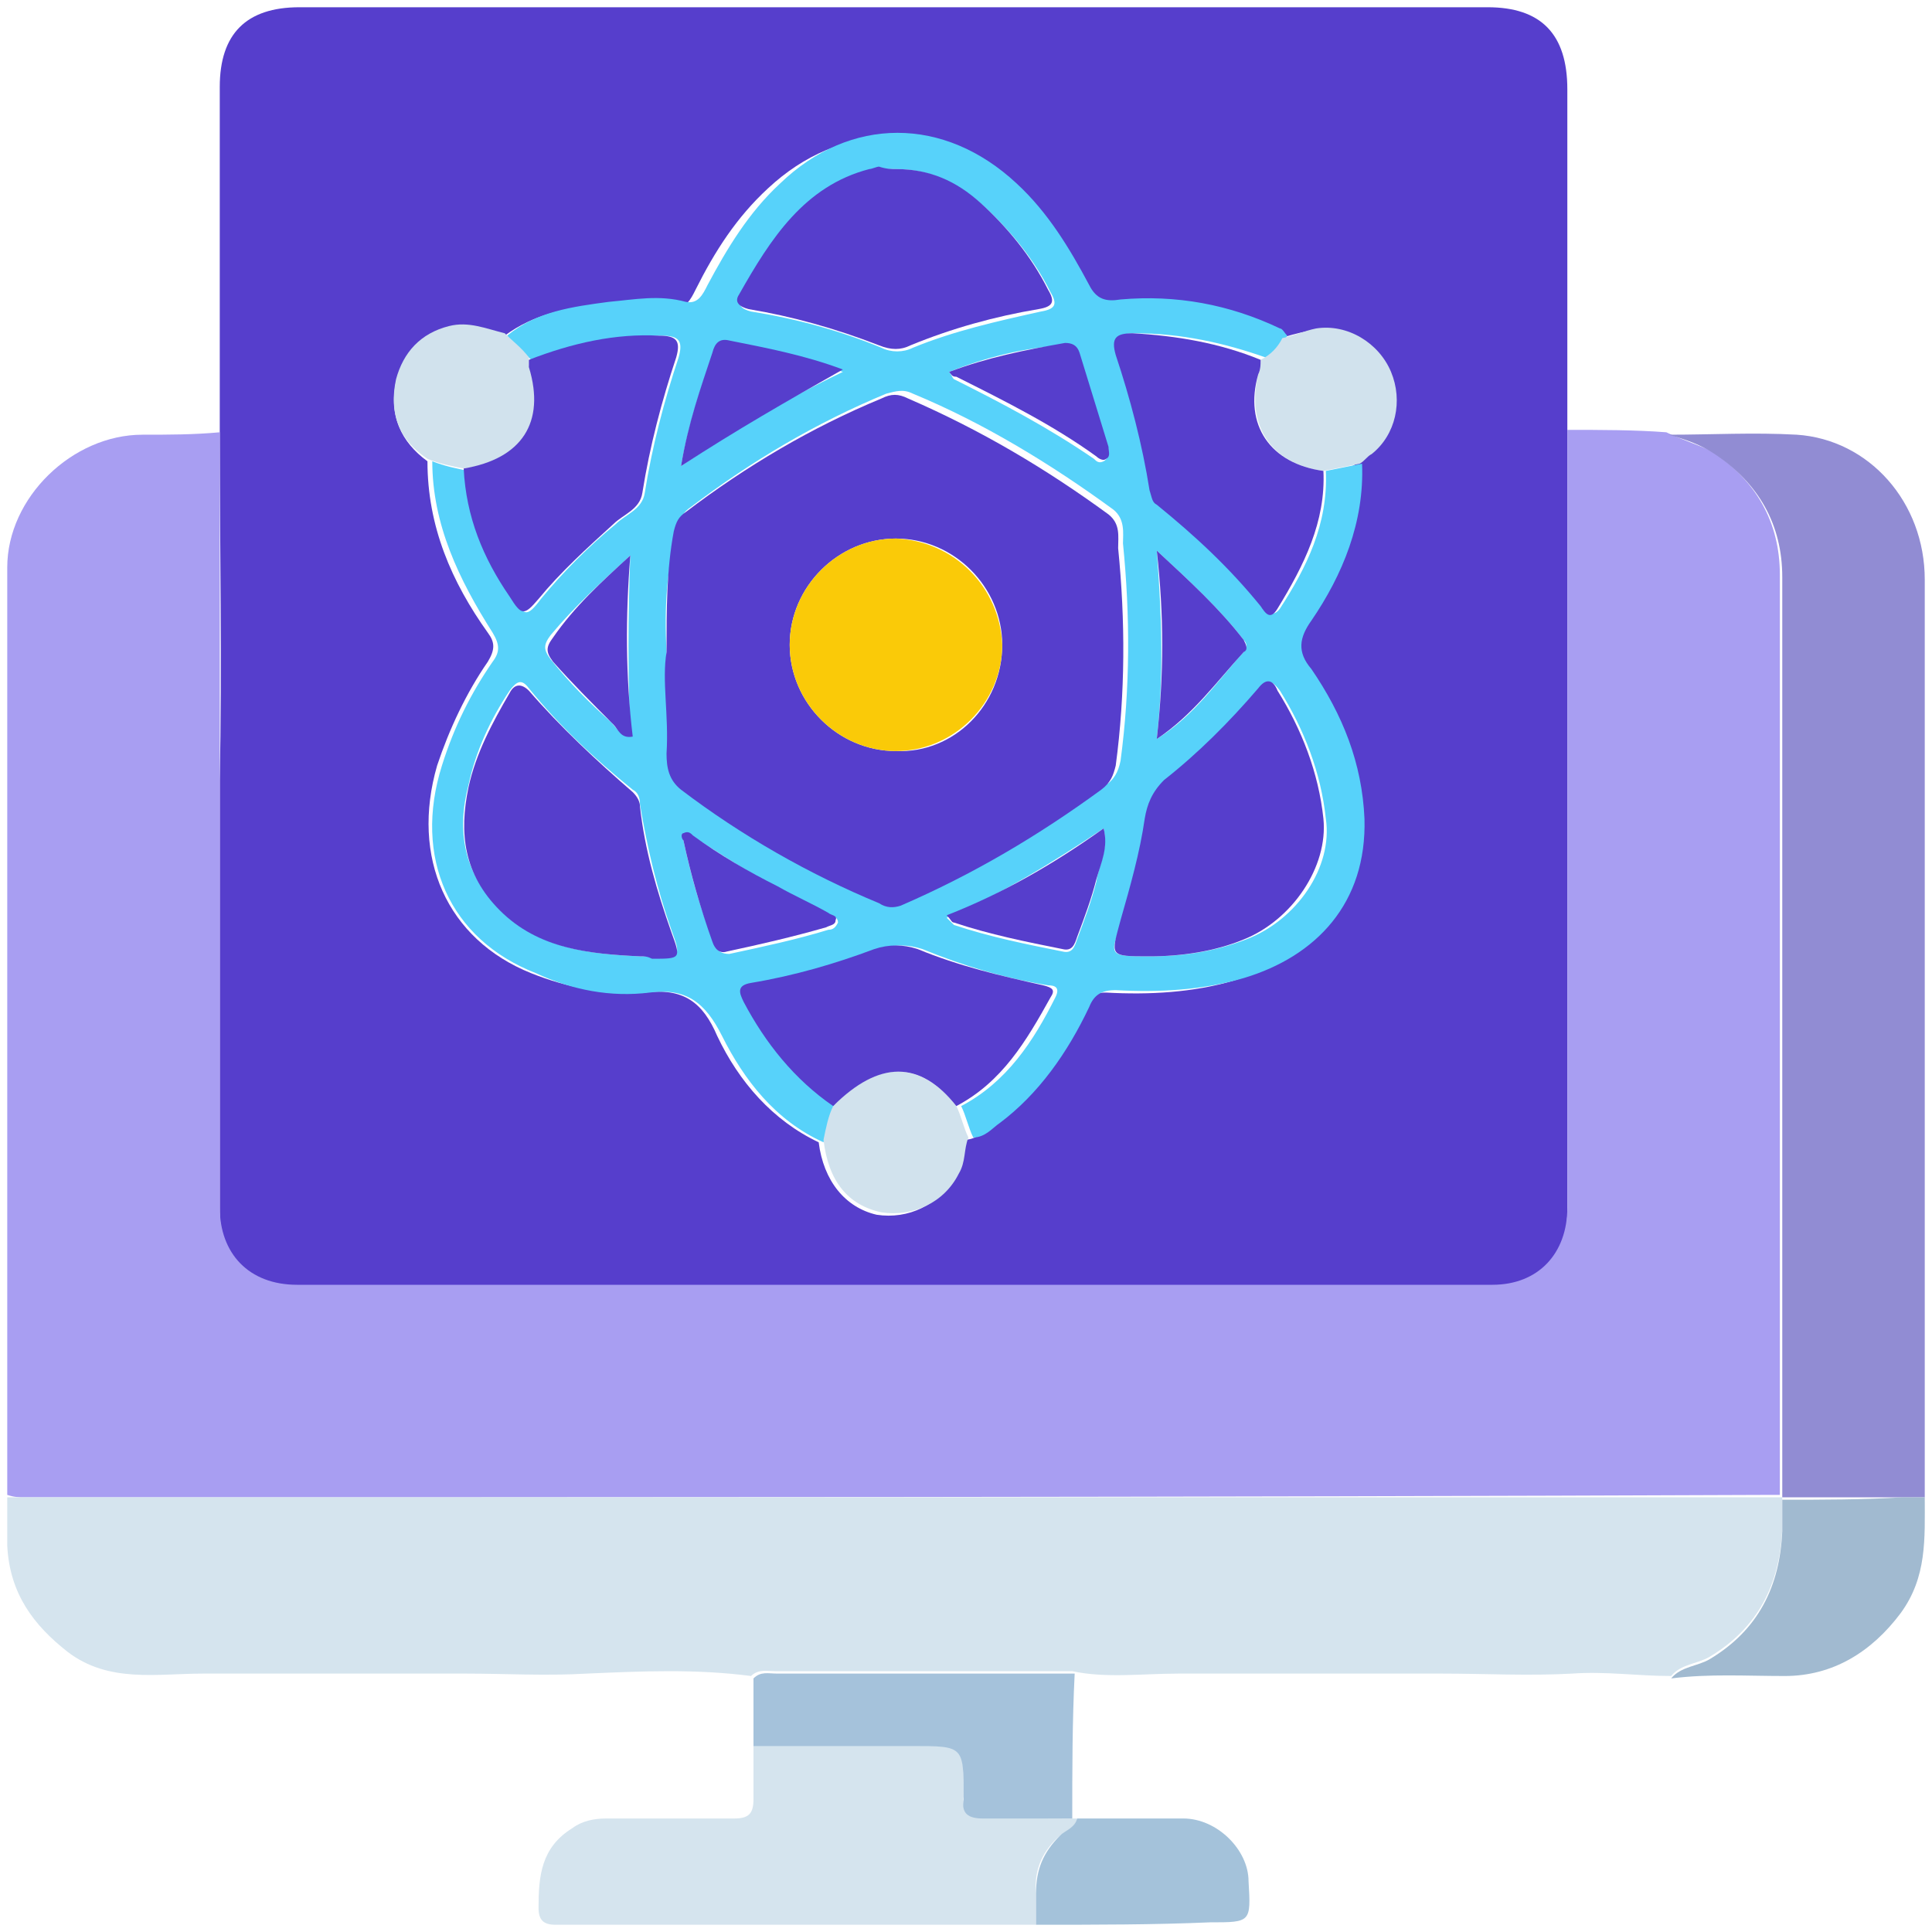 <?xml version="1.0" encoding="utf-8"?>
<!-- Generator: Adobe Illustrator 24.2.3, SVG Export Plug-In . SVG Version: 6.00 Build 0)  -->
<svg version="1.1" id="Layer_1" xmlns="http://www.w3.org/2000/svg" xmlns:xlink="http://www.w3.org/1999/xlink" x="0px" y="0px"
	 viewBox="0 0 80 80" style="enable-background:new 0 0 80 80;" xml:space="preserve">
<style type="text/css">
	.st0{fill:#563ECC;}
	.st1{fill:#A89EF2;}
	.st2{fill:#D5E4EE;}
	.st3{fill:#918CD3;}
	.st4{fill:#A5C2DB;}
	.st5{fill:#A1BAD0;}
	.st6{fill:#A4C2DA;}
	.st7{fill:#57D2FA;}
	.st8{fill:#D1E2ED;}
	.st9{fill:#FACA08;}
</style>
<g>
	<path class="st0" d="M9.1,17.9c0-4.8,0-9.5,0-14.3c0-2.2,1.1-3.3,3.3-3.3c16.4,0,32.8,0,49.2,0c2.2,0,3.3,1.1,3.3,3.4
		c0,4.8,0,9.5,0,14.3c0,0.4,0,0.7,0,1.1c0,10.4,0,20.7,0,31.1c0,1.9-1.3,3.2-3.1,3.2c-16.5,0-33,0-49.5,0c-1.9,0-3.2-1.3-3.2-3.2
		c0-6,0-12,0-17.9C9.2,27.4,9.1,22.7,9.1,17.9z M20.9,13.9c-0.7-0.3-1.5-0.5-2.3-0.3c-1.2,0.3-1.9,1-2.2,2.2
		c-0.3,1.4,0.2,2.5,1.3,3.3c0,2.7,1,5,2.5,7.1c0.3,0.4,0.3,0.7,0,1.2c-0.9,1.3-1.6,2.8-2.1,4.3c-1.1,3.8,0.4,7.2,3.9,8.6
		c1.5,0.6,3.1,0.9,4.7,0.8c1.6-0.2,2.4,0.4,3,1.8c0.9,1.9,2.3,3.5,4.2,4.4c0.2,1.6,1.1,2.7,2.4,3c1.3,0.2,2.6-0.4,3.2-1.6
		c0.3-0.5,0.2-1,0.4-1.5c0.5,0,0.8-0.3,1.1-0.6c1.7-1.3,2.9-2.9,3.7-4.8c0.2-0.5,0.5-0.7,1.1-0.7c1.8,0.1,3.6,0,5.3-0.5
		c3-0.9,5.1-3.1,5-6.6c-0.1-2.3-0.9-4.4-2.2-6.2c-0.5-0.8-0.5-1.3,0-2c1.3-2,2.2-4.1,2.1-6.5c0.2-0.1,0.3-0.3,0.5-0.4
		c1-0.8,1.3-2.2,0.8-3.4c-0.5-1.2-1.8-2-3.1-1.8c-0.5,0.1-0.9,0.2-1.4,0.4c-0.1-0.1-0.1-0.3-0.3-0.3c-2.1-1-4.3-1.4-6.6-1.2
		c-0.6,0.1-1,0-1.3-0.6c-0.8-1.6-1.8-3-3-4.2c-2.9-2.8-6.8-2.8-9.8,0c-1.3,1.2-2.2,2.6-3,4.2c-0.2,0.4-0.4,0.8-0.9,0.7
		c-1.1-0.3-2.2-0.1-3.2,0C23.6,12.7,22.1,13,20.9,13.9z"/>
	<path class="st1" d="M9.1,17.9c0,4.7,0,9.5,0,14.2c0,6,0,12,0,17.9c0,1.9,1.2,3.2,3.2,3.2c16.5,0,33,0,49.5,0
		c1.9,0,3.1-1.3,3.1-3.2c0-10.4,0-20.7,0-31.1c0-0.4,0-0.7,0-1.1c1.4,0,2.8,0,4.1,0.1c0.6,0.3,1.3,0.5,1.9,0.8
		c1.8,1.2,2.8,2.9,2.8,5.1c0,6.6,0,13.2,0,19.9c0,6.1,0,12.1,0,18.2c-0.1,0-0.2,0-0.3,0C49.3,62,25.1,62,1,62c-0.2,0-0.4,0-0.7-0.1
		c0-12.8,0-25.6,0-38.4C0.3,20.6,3,18,5.9,18C7,18,8,18,9.1,17.9z"/>
	<path class="st2" d="M0.3,62C0.5,62,0.8,62,1,62c24.2,0,48.3,0,72.5,0c0.1,0,0.2,0,0.3,0l0,0.1c0,0.4,0,0.8,0,1.2
		c-0.1,2.3-1,4.1-3,5.3c-0.5,0.3-1.2,0.3-1.6,0.8c-1.4,0-2.7-0.2-4.1-0.1c-1.8,0.1-3.6,0-5.4,0c-2,0-4.1,0-6.1,0c-1.6,0-3.2,0-4.8,0
		c-1.5,0-3,0.2-4.4-0.1c-4.1,0-8.2,0-12.3,0c-0.3,0-0.7-0.1-1,0.2c-2.3-0.3-4.5-0.2-6.8-0.1c-1.7,0.1-3.4,0-5,0c-1.9,0-3.9,0-5.9,0
		c-1.7,0-3.4,0-5,0c-1.9,0-3.9,0.4-5.6-0.9C1.4,67.3,0.4,66,0.3,64C0.3,63.4,0.3,62.7,0.3,62z"/>
	<path class="st3" d="M73.8,62c0-6.1,0-12.1,0-18.2c0-6.6,0-13.2,0-19.9c0-2.2-1-3.9-2.8-5.1c-0.6-0.4-1.2-0.6-1.9-0.8
		c1.8,0,3.5-0.1,5.3,0c3,0.2,5.3,2.8,5.3,6c0,6,0,12.1,0,18.1c0,6.6,0,13.2,0,19.9c-0.3,0-0.6,0-0.9,0C77.1,62,75.4,62,73.8,62
		L73.8,62z"/>
	<path class="st2" d="M44.4,75.3c0.1,0,0.1,0,0.2,0c-0.1,0.4-0.4,0.5-0.7,0.7c-0.7,0.6-1.1,1.4-1,2.4c0,0.4,0,0.8,0,1.3
		c-6.6,0-13.2,0-19.9,0c-0.5,0-0.7-0.2-0.7-0.7c0-1.3,0.1-2.5,1.4-3.3c0.4-0.3,0.9-0.4,1.4-0.4c1.8,0,3.6,0,5.3,0
		c0.6,0,0.8-0.2,0.8-0.8c0-0.7,0-1.5,0-2.3c2.2,0,4.4,0,6.6,0c2.1,0,2.1,0,2.1,2.1c0,0,0,0.1,0,0.1c-0.1,0.6,0.2,0.8,0.8,0.8
		C42,75.3,43.2,75.3,44.4,75.3z"/>
	<path class="st4" d="M44.4,75.3c-1.2,0-2.4,0-3.7,0c-0.6,0-0.9-0.2-0.8-0.8c0,0,0-0.1,0-0.1c0-2.1,0-2.1-2.1-2.1
		c-2.2,0-4.4,0-6.6,0c0-0.9,0-1.9,0-2.8c0.3-0.3,0.6-0.2,1-0.2c4.1,0,8.2,0,12.3,0C44.4,71.3,44.4,73.3,44.4,75.3z"/>
	<path class="st5" d="M73.8,62.1c1.7,0,3.3,0,5-0.1c0.3,0,0.6,0,0.9,0c0,1.7,0.1,3.3-1,4.8c-1.2,1.6-2.8,2.6-4.8,2.6
		c-1.6,0-3.1-0.1-4.7,0.1c0.4-0.5,1.1-0.5,1.6-0.8c2-1.2,2.9-3,3-5.3C73.8,62.9,73.8,62.5,73.8,62.1z"/>
	<path class="st6" d="M42.9,79.7c0-0.4,0-0.8,0-1.3c0-1,0.3-1.7,1-2.4c0.2-0.2,0.6-0.3,0.7-0.7c1.5,0,2.9,0,4.4,0
		c1.4,0,2.7,1.3,2.7,2.6c0.1,1.7,0.1,1.7-1.6,1.7C47.8,79.7,45.4,79.7,42.9,79.7z"/>
	<path class="st7" d="M34.1,47.3c-2-0.9-3.3-2.6-4.2-4.4c-0.7-1.4-1.5-2-3-1.8c-1.6,0.2-3.2-0.1-4.7-0.8c-3.6-1.4-5.1-4.8-3.9-8.6
		c0.5-1.6,1.2-3,2.1-4.3c0.3-0.4,0.3-0.7,0-1.2c-1.4-2.2-2.5-4.5-2.5-7.1c0.5,0.2,1,0.3,1.5,0.4c0.1,1.9,0.8,3.6,1.8,5.2
		c0.5,0.8,0.6,0.9,1.2,0.1c0.9-1.1,2-2.2,3.1-3.1c0.4-0.4,1.1-0.6,1.2-1.3c0.3-1.9,0.8-3.8,1.4-5.6c0.2-0.7,0-0.9-0.7-0.9
		c-1.9,0-3.7,0.4-5.4,1c-0.3-0.3-0.7-0.6-1-1c1.2-1,2.7-1.2,4.2-1.4c1.1-0.1,2.1-0.3,3.2,0c0.5,0.1,0.7-0.3,0.9-0.7
		c0.8-1.5,1.7-3,3-4.2c2.9-2.8,6.8-2.8,9.8,0c1.3,1.2,2.2,2.7,3,4.2c0.3,0.6,0.7,0.7,1.3,0.6c2.3-0.2,4.5,0.2,6.6,1.2
		c0.1,0,0.2,0.2,0.3,0.3c-0.2,0.4-0.5,0.7-0.9,0.9c-1.7-0.6-3.5-1-5.4-1c-0.7,0-0.9,0.2-0.7,0.9c0.6,1.8,1.1,3.7,1.4,5.6
		c0,0.2,0.1,0.4,0.3,0.6c1.6,1.3,3,2.6,4.3,4.2c0.2,0.2,0.4,0.5,0.7,0.1c1.1-1.7,2-3.5,1.9-5.7c0.5-0.1,1-0.2,1.5-0.3
		c0.1,2.4-0.8,4.6-2.1,6.5c-0.5,0.7-0.6,1.3,0,2c1.3,1.9,2.1,3.9,2.2,6.2c0.1,3.5-2,5.7-5,6.6c-1.7,0.5-3.5,0.6-5.3,0.5
		c-0.6,0-0.9,0.2-1.1,0.7c-0.9,1.9-2.1,3.6-3.7,4.8c-0.3,0.2-0.6,0.6-1.1,0.6c-0.2-0.4-0.3-0.9-0.5-1.3c1.9-1,3-2.7,3.9-4.5
		c0.2-0.4,0-0.5-0.3-0.5c-1.8-0.3-3.5-0.8-5.2-1.5c-0.6-0.2-1.2-0.2-1.8,0c-1.7,0.6-3.4,1.2-5.1,1.4c-0.6,0.1-0.6,0.4-0.3,0.8
		c0.9,1.7,2.1,3.2,3.7,4.3C34.3,46.3,34.2,46.8,34.1,47.3z M27.6,27c-0.1,1.2,0.1,2.6,0.2,4c0,0.5,0.1,1.1,0.6,1.5
		c2.6,1.9,5.3,3.5,8.2,4.7c0.3,0.1,0.5,0.2,0.9,0.1c2.9-1.3,5.7-2.9,8.3-4.8c0.3-0.2,0.5-0.5,0.6-1c0.4-3,0.4-6,0.1-9
		c0-0.4,0.1-1-0.4-1.4c-2.6-1.9-5.4-3.6-8.3-4.8c-0.4-0.2-0.7-0.1-1.1,0c-2.9,1.2-5.6,2.8-8.1,4.7c-0.3,0.2-0.4,0.4-0.5,0.8
		C27.6,23.5,27.5,25.1,27.6,27z M47.6,39.6c1.4,0,2.7-0.2,4-0.7c2.1-0.8,3.6-3,3.3-5C54.7,32,54,30.2,53,28.6
		c-0.3-0.4-0.5-0.5-0.8-0.1c-1.2,1.4-2.4,2.7-3.9,3.8c-0.5,0.4-0.8,0.9-0.8,1.6c-0.2,1.4-0.6,2.8-1,4.2
		C45.9,39.6,45.9,39.6,47.6,39.6z M37.1,7c-0.2,0-0.4,0-0.6,0c-0.1,0-0.3,0-0.4,0.1c-2.8,0.7-4.2,2.9-5.4,5.2
		c-0.2,0.3,0,0.5,0.4,0.6c1.9,0.3,3.7,0.8,5.4,1.5c0.4,0.2,0.9,0.2,1.3,0c1.7-0.7,3.5-1.1,5.3-1.5c0.6-0.1,0.7-0.3,0.4-0.8
		c-0.7-1.4-1.7-2.6-2.8-3.6C39.6,7.5,38.4,7,37.1,7z M26.5,39.6c0.2,0,0.3,0,0.5,0c1.2,0,1.2,0,0.8-1.1c-0.6-1.7-1-3.4-1.3-5.2
		c0-0.3-0.1-0.5-0.3-0.6c-1.6-1.3-3-2.6-4.3-4.2c-0.3-0.4-0.5-0.3-0.8,0.1c-0.8,1.2-1.4,2.5-1.7,3.9c-0.5,1.9-0.2,3.7,1.3,5.1
		C22.3,39.3,24.4,39.5,26.5,39.6z M39.3,15.4c0.1,0.1,0.1,0.2,0.2,0.3c2,1,3.9,2,5.8,3.3c0.1,0.1,0.2,0.2,0.4,0.1
		c0.2-0.1,0.2-0.4,0.1-0.5c-0.4-1.3-0.8-2.6-1.2-3.9c-0.1-0.3-0.3-0.4-0.6-0.4C42.4,14.4,40.8,14.8,39.3,15.4z M28.3,34.8
		c0.3,1.4,0.7,2.9,1.3,4.3c0.1,0.3,0.3,0.4,0.6,0.4c1.4-0.3,2.8-0.6,4.1-1c0.2,0,0.3-0.1,0.4-0.3c0-0.2-0.2-0.3-0.3-0.3
		c-0.7-0.4-1.4-0.7-2.1-1.1c-1.2-0.6-2.4-1.4-3.5-2.1c-0.1-0.1-0.3-0.2-0.4-0.1C28.3,34.5,28.3,34.6,28.3,34.8z M45.7,34.3
		c-2.1,1.4-4.2,2.7-6.5,3.7c0.2,0.2,0.2,0.2,0.3,0.3c1.5,0.5,3,0.8,4.5,1.1c0.4,0.1,0.5-0.2,0.6-0.5c0.3-0.8,0.6-1.6,0.8-2.4
		C45.5,35.8,45.9,35.2,45.7,34.3z M28.2,19.3c2.2-1.5,4.4-2.8,6.7-3.9c-1.6-0.6-3.2-0.9-4.7-1.2c-0.4-0.1-0.6,0.1-0.7,0.5
		C29,16.1,28.5,17.6,28.2,19.3z M26.1,23c-1.2,1.1-2.3,2.1-3.3,3.3c-0.3,0.4-0.3,0.6,0,1c0.8,1,1.6,1.8,2.5,2.6
		c0.2,0.2,0.4,0.6,0.8,0.5C26,28,26,25.5,26.1,23z M47.9,30.6c1.6-1,2.5-2.4,3.6-3.6c0.2-0.2,0.1-0.4,0-0.5c-1-1.3-2.2-2.4-3.6-3.7
		C48.1,25.5,48.2,27.9,47.9,30.6z"/>
	<path class="st8" d="M39.6,45.8c0.2,0.4,0.3,0.9,0.5,1.3c-0.2,0.5-0.1,1-0.4,1.5c-0.6,1.2-1.9,1.8-3.2,1.6c-1.4-0.3-2.2-1.3-2.4-3
		c0.1-0.5,0.2-1,0.4-1.4C36.3,43.9,38.1,43.9,39.6,45.8z"/>
	<path class="st8" d="M52.2,14.9c0.4-0.2,0.7-0.5,0.9-0.9c0.5-0.1,0.9-0.3,1.4-0.4c1.3-0.2,2.6,0.6,3.1,1.8c0.5,1.2,0.2,2.6-0.8,3.4
		c-0.2,0.1-0.3,0.3-0.5,0.4c-0.5,0.1-1,0.2-1.5,0.3c-2.2-0.3-3.2-1.9-2.7-4C52.2,15.3,52.2,15.1,52.2,14.9z"/>
	<path class="st8" d="M19.2,19.4c-0.5-0.1-1-0.2-1.5-0.4c-1.2-0.8-1.6-1.9-1.3-3.3c0.3-1.1,1-1.9,2.2-2.2c0.8-0.2,1.5,0.1,2.3,0.3
		c0.3,0.3,0.7,0.6,1,1c0,0.1,0,0.2,0,0.3C22.6,17.5,21.7,19.1,19.2,19.4z"/>
	<g>
		<path class="st0" d="M27.6,27c0-1.8,0-3.4,0.3-5c0.1-0.4,0.2-0.6,0.5-0.8c2.5-1.9,5.2-3.5,8.1-4.7c0.4-0.2,0.7-0.2,1.1,0
			c3,1.3,5.7,2.9,8.3,4.8c0.5,0.4,0.4,0.9,0.4,1.4c0.3,3,0.3,6-0.1,9c-0.1,0.4-0.2,0.7-0.6,1c-2.6,1.9-5.3,3.5-8.3,4.8
			c-0.3,0.1-0.6,0.1-0.9-0.1c-2.9-1.2-5.7-2.8-8.2-4.7c-0.5-0.4-0.6-0.9-0.6-1.5C27.7,29.6,27.4,28.2,27.6,27z M41.5,26.7
			c0-2.4-2-4.4-4.4-4.4c-2.4,0-4.4,2-4.4,4.4c0,2.4,2,4.4,4.4,4.4C39.5,31.2,41.5,29.2,41.5,26.7z"/>
		<path class="st0" d="M47.6,39.6c-1.7,0-1.6,0-1.2-1.5c0.4-1.4,0.8-2.8,1-4.2c0.1-0.6,0.3-1.1,0.8-1.6c1.4-1.1,2.7-2.4,3.9-3.8
			c0.3-0.4,0.6-0.4,0.8,0.1c1,1.6,1.7,3.4,1.9,5.3c0.2,2-1.3,4.2-3.3,5C50.3,39.4,48.9,39.6,47.6,39.6z"/>
		<path class="st0" d="M37.1,7c1.4,0,2.5,0.5,3.5,1.4c1.1,1,2.1,2.2,2.8,3.6c0.3,0.5,0.2,0.7-0.4,0.8c-1.8,0.3-3.6,0.8-5.3,1.5
			c-0.4,0.2-0.8,0.2-1.3,0c-1.8-0.7-3.6-1.2-5.4-1.5c-0.4-0.1-0.6-0.3-0.4-0.6c1.3-2.3,2.7-4.5,5.4-5.2c0.1,0,0.3-0.1,0.4-0.1
			C36.7,7,36.9,7,37.1,7z"/>
		<path class="st0" d="M26.5,39.6c-2.1-0.1-4.2-0.3-5.8-1.9c-1.5-1.5-1.7-3.2-1.3-5.1c0.3-1.4,1-2.7,1.7-3.9
			c0.2-0.4,0.5-0.4,0.8-0.1c1.3,1.5,2.8,2.9,4.3,4.2c0.2,0.2,0.3,0.4,0.3,0.6c0.2,1.8,0.7,3.5,1.3,5.2c0.4,1.1,0.4,1.1-0.8,1.1
			C26.8,39.6,26.7,39.6,26.5,39.6z"/>
		<path class="st0" d="M19.2,19.4c2.4-0.4,3.4-1.9,2.7-4.2c0-0.1,0-0.2,0-0.3c1.8-0.7,3.6-1.1,5.4-1c0.7,0,0.9,0.2,0.7,0.9
			c-0.6,1.8-1.1,3.7-1.4,5.6c-0.1,0.7-0.8,0.9-1.2,1.3c-1.1,1-2.2,2-3.1,3.1c-0.6,0.7-0.7,0.7-1.2-0.1C20,23.1,19.3,21.4,19.2,19.4z
			"/>
		<path class="st0" d="M52.2,14.9c0,0.2,0,0.4-0.1,0.6c-0.6,2.1,0.5,3.7,2.7,4c0.1,2.1-0.8,3.9-1.9,5.7c-0.3,0.5-0.5,0.2-0.7-0.1
			c-1.3-1.6-2.7-2.9-4.3-4.2c-0.2-0.1-0.2-0.3-0.3-0.6c-0.3-1.9-0.8-3.8-1.4-5.6c-0.2-0.7,0-0.9,0.7-0.9
			C48.7,13.9,50.5,14.2,52.2,14.9z"/>
		<path class="st0" d="M39.6,45.8c-1.5-1.9-3.2-1.9-5.1,0c-1.6-1.1-2.8-2.6-3.7-4.3c-0.2-0.4-0.3-0.7,0.3-0.8
			c1.8-0.3,3.5-0.8,5.1-1.4c0.6-0.2,1.2-0.2,1.8,0c1.7,0.7,3.4,1.1,5.2,1.5c0.4,0.1,0.5,0.2,0.3,0.5C42.5,43.1,41.5,44.8,39.6,45.8z
			"/>
		<path class="st0" d="M39.3,15.4c1.6-0.6,3.1-0.9,4.8-1.2c0.3,0,0.5,0.1,0.6,0.4c0.4,1.3,0.8,2.6,1.2,3.9c0,0.2,0.1,0.4-0.1,0.5
			c-0.1,0.1-0.3,0-0.4-0.1c-1.8-1.3-3.8-2.3-5.8-3.3C39.4,15.6,39.4,15.5,39.3,15.4z"/>
		<path class="st0" d="M28.3,34.8c-0.1-0.1-0.1-0.3,0-0.3c0.2-0.1,0.3,0,0.4,0.1c1.1,0.8,2.3,1.5,3.5,2.1c0.7,0.4,1.4,0.7,2.1,1.1
			c0.1,0.1,0.4,0.1,0.3,0.3c0,0.2-0.2,0.2-0.4,0.3c-1.4,0.4-2.7,0.7-4.1,1c-0.3,0.1-0.5-0.1-0.6-0.4C29,37.6,28.6,36.2,28.3,34.8z"
			/>
		<path class="st0" d="M45.7,34.3c0.2,0.8-0.1,1.4-0.3,2.1c-0.2,0.8-0.5,1.6-0.8,2.4c-0.1,0.3-0.2,0.6-0.6,0.5
			c-1.5-0.3-3-0.6-4.5-1.1c-0.1,0-0.1-0.1-0.3-0.3C41.5,37,43.6,35.8,45.7,34.3z"/>
		<path class="st0" d="M28.2,19.3c0.3-1.8,0.8-3.2,1.3-4.7c0.1-0.4,0.3-0.6,0.7-0.5c1.5,0.3,3.1,0.6,4.7,1.2
			C32.6,16.6,30.5,17.8,28.2,19.3z"/>
		<path class="st0" d="M26.1,23c-0.2,2.5-0.2,5,0.1,7.5c-0.5,0.1-0.6-0.3-0.8-0.5c-0.9-0.9-1.7-1.7-2.5-2.6c-0.3-0.4-0.3-0.6,0-1
			C23.8,25.1,24.9,24.1,26.1,23z"/>
		<path class="st0" d="M47.9,30.6c0.3-2.7,0.3-5.1,0-7.8c1.4,1.3,2.6,2.4,3.6,3.7c0.1,0.2,0.2,0.4,0,0.5
			C50.4,28.2,49.4,29.6,47.9,30.6z"/>
	</g>
	<path class="st9" d="M41.5,26.7c0,2.4-2,4.4-4.4,4.4c-2.4,0-4.4-2-4.4-4.4c0-2.4,2-4.4,4.4-4.4C39.5,22.4,41.4,24.3,41.5,26.7z"/>
</g>
</svg>
